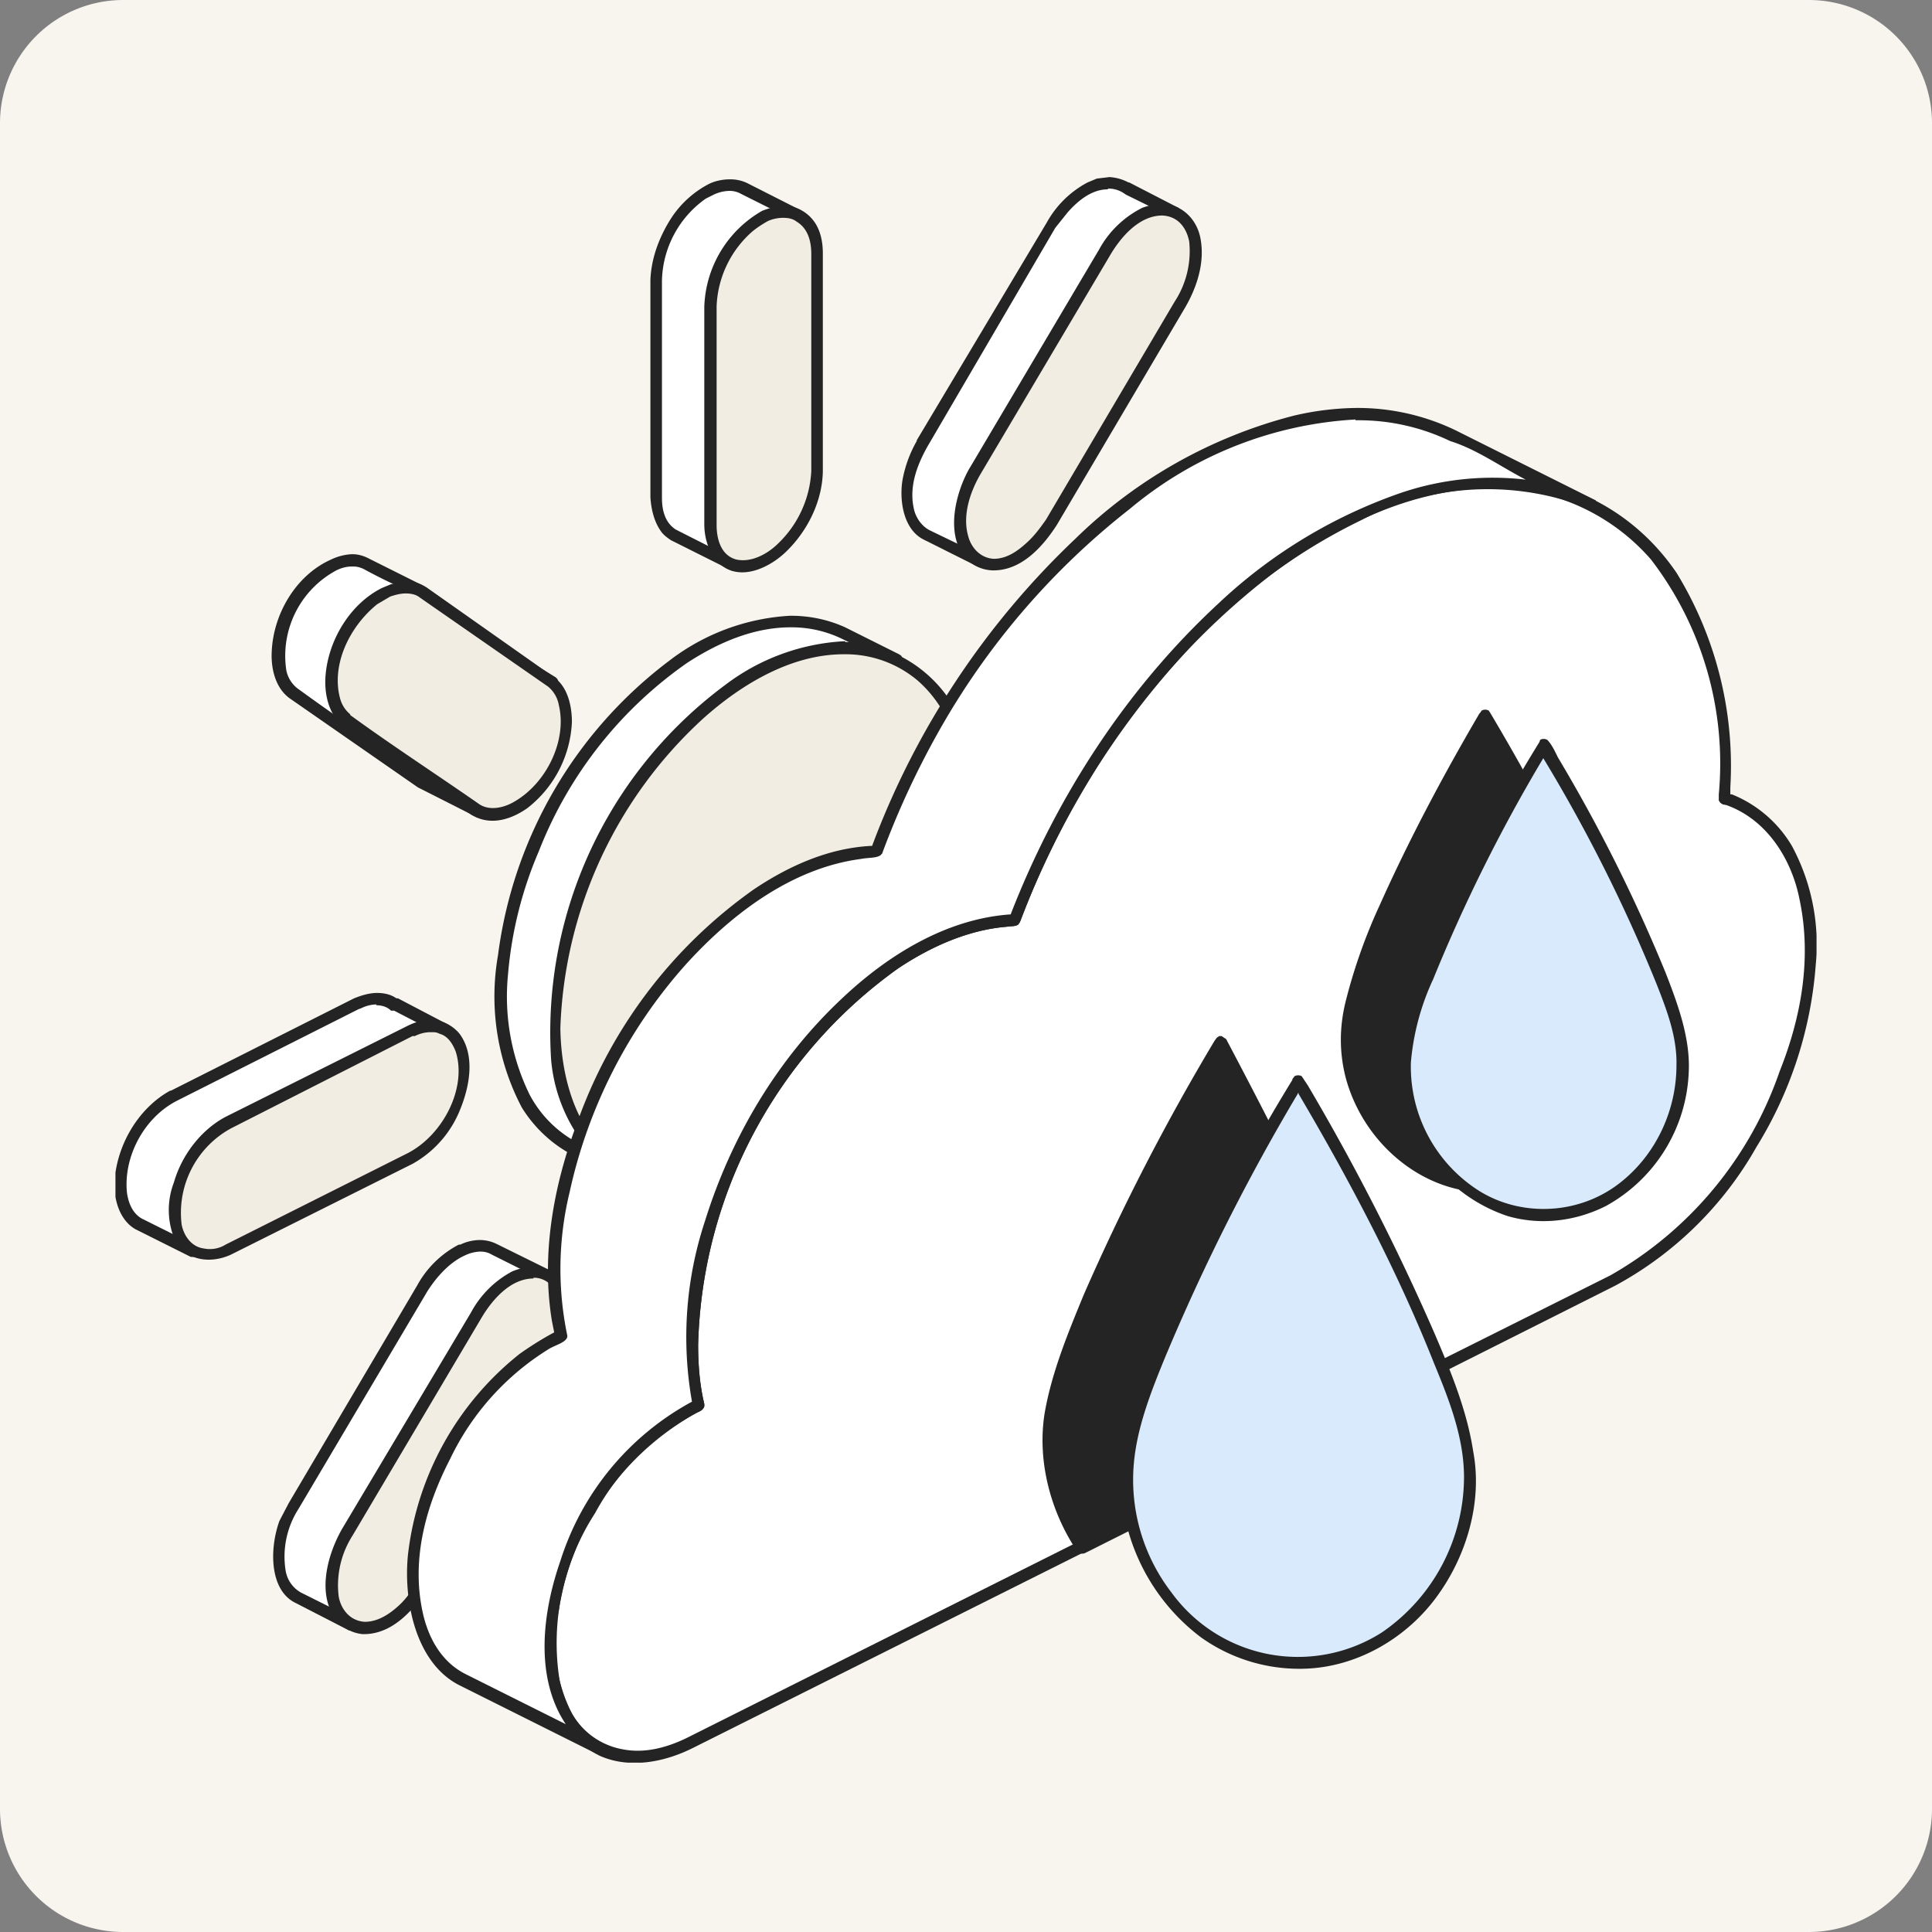 <svg xmlns="http://www.w3.org/2000/svg" width="251" height="251" fill="none"><rect width="100%" height="100%" fill="#808080" stroke="none"/><g clip-path="url(#A)"><path fill="#f8f5ef" d="M0 16A16 16 0 0 1 16 0h219a16 16 0 0 1 16 16v219a16 16 0 0 1-16 16H16a16 16 0 0 1-16-16V16Z"/><g fill-rule="evenodd" clip-path="url(#B)"><path fill="#fff" d="M38.7 207.6c-1.3-.7-2.3-2-2.5-4-.3-2.4.5-5.4 2-8l16.7-28.2.3-.5c1.2-1.8 2.7-3.3 4.3-4.2l.6-.3a5 5 0 0 1 4-.1l8 3.9L45.5 211l-7-3.4Zm49.1-.3c-1.5-.7-2.4-2.7-2.5-5V174a14.7 14.7 0 0 1 7.2-11.9c1.6-.7 3.2-.6 4.4 0l6.7 3.4-4.4 22.6v7.1a14.5 14.5 0 0 1-3 8.3l-1.4 7.2-7-3.5ZM52 140.8l-.9 1.5a13 13 0 0 1-4.8 4.8l-13 6.5L36 157l-10.8 5.5L18 159c-1-.6-1.9-1.7-2.2-3.2a13.9 13.9 0 0 1 6.8-13.5l23.6-11.8.3-.1c1.8-.8 3.5-.7 4.8.2l6.4 3.1L54 142l-2.1-1.1Zm73-10.9.5-.1a5 5 0 0 1 3.8 0l.3.3 16.8 11.6c2.1 1.5 2.6 5.7.9 9.8a14 14 0 0 1-5.5 6.5c-2 1.1-3.9 1.1-5.3.2l-16.7-11.5c-2-1.6-2.6-5.6-1-9.6 1.3-3.2 3.7-6 6.3-7.1Zm-8.5-40.8c1.9 3.4 3 8 3 13.2a55.6 55.6 0 0 1-27.2 46c-15 7.4-27.2-1-27.2-18.9a55.6 55.6 0 0 1 27.2-46c6.6-3.2 12.7-3.4 17.4-1l6.8 3.3v3.4Zm-61.2 12.8-.4-.2L38.2 90c-2.2-1.6-2.7-5.8-1-9.9 1.3-3 3.7-5.7 6.2-6.8l.4-.2c1.4-.5 2.7-.5 3.7 0l7 3.5V78l17.3 10.6-9.4 16.9-7-3.6Zm78.5-.5c-1.4-.7-2.4-2.2-2.5-4.4a14.2 14.2 0 0 1 6.9-12.3l23.6-11.8.3-.1c2-.9 3.8-.8 5 .4 1.8 1.7 2.2 5.3.8 9a14 14 0 0 1-6 7.2L142.7 99l-2 6-7-3.5ZM87.6 69.5c-1.4-.8-2.2-2.6-2.3-5v-28a14.7 14.7 0 0 1 7.2-12c1.6-.6 3-.6 4.2 0l7 3.5-4.5 24.2v5.5c0 2.3-1 5-2.3 7.2l-1.6 8.5-7.8-3.8Zm32.8 0c-1.6-.8-2.6-2.7-2.6-5.2 0-2.2.8-4.6 2-6.8l16.8-28.2c0-.2.1-.3.3-.5a13 13 0 0 1 4.2-4.2l.7-.3c1.7-.8 3.4-.7 4.6.2l6.5 3.2-25.6 45.2-7-3.5Z"/><path fill="#242424" d="M62.4 161.1a5 5 0 0 1 2.1.5l7.9 3.9.2.2.2.3v.6l-26.5 44.8-.2.2-.3.2h-.5l-7-3.6c-3.3-1.7-3.3-7-2-10.6l1.2-2.3L54.2 167a13 13 0 0 1 5.4-5.3h.2c.8-.4 1.7-.6 2.6-.6Zm32.4-.2a5 5 0 0 1 2.4.6l6.8 3.4.2.2.2.3v.4l-4.4 22.5v7a15 15 0 0 1-3.1 8.7l-1.4 7c-.1.4-.4.7-1 .5l-7-3.5c-2.1-1-3-3.7-3-5.8v-28.1a15.2 15.2 0 0 1 7.7-12.6c.2 0 1.6-.6 2.6-.6Zm-32.4 1.7a5 5 0 0 0-2 .5c-2 .9-3.7 2.8-4.9 4.7L38.8 196a11.5 11.5 0 0 0-1.7 8 4 4 0 0 0 2 2.9l6.2 3.1 25.6-43.5-7-3.5c-.5-.3-1-.4-1.5-.4Zm32.4-.1a5 5 0 0 0-2 .4l-1.9 1.2a14 14 0 0 0-4.8 10v28.3c0 1.6.6 3.4 2 4.2l6.1 3 1.2-6.1.8-1.3c1.3-2 2.2-4.4 2.2-6.8V188l4.3-22-6.2-3.2s-1-.4-1.7-.4ZM49 129c.9 0 1.8.2 2.5.7h.2L58 133l.3.2c0 .2.2.3.1.6v.3l-3.7 8-.2.3-.3.2h-.6l-1.4-.8a13.7 13.7 0 0 1-5.6 6l-12.2 6 2.2 2.8.2.3c0 .4 0 .7-.4 1l-10.9 5.4h-.7l-7.2-3.6c-2.1-1.2-2.9-4-2.7-6.5.4-4.7 3.2-9.3 7.2-11.5h.1l23.8-12c1-.4 2-.7 3-.7Zm-.1 1.5c-.7 0-1.4.2-2 .5l-.3.1L23 143c-4.3 2.2-7 7.3-6.5 12 .2 1.3.7 2.6 1.9 3.3l6.8 3.4 9.6-4.8-2.2-2.8-.2-.3c0-.3 0-.7.4-1l13-6.4c2.4-1.3 4.2-3.5 5.3-5.8l.2-.4.3-.1h.6l1.4.7 3-6.7-5.4-2.8h-.4c-.5-.5-1.2-.7-1.9-.7Zm78.5-2a5 5 0 0 1 2.6.8l16.7 11.6c1.8 1.3 2.3 3.7 2.3 5.8 0 4.3-2.4 8.6-5.8 11.2-2 1.4-4.5 2.3-6.9 1l-.3-.1-16.7-11.6c-2-1.5-2.5-4.4-2.3-6.4.4-4.8 3.3-9.6 7.6-11.7 1-.3 1.8-.6 2.8-.6Zm-.1 1.6c-.7 0-1.4.2-2 .5-1.1.4-1.7 1-2.2 1.4-3 2.7-5 6.7-4.5 10.7.2 1.2.6 2.5 1.6 3.2 5.4 4 11.1 7.7 16.7 11.6 1.5 1 3.7.3 5.1-.7 4-2.8 6.5-8.3 5.1-12.6a4.4 4.4 0 0 0-1.3-2l-16.7-11.6c-.5-.3-1.2-.5-1.8-.5ZM102.8 80c2.4 0 4.8.5 7 1.5l.2.1 6.8 3.4.3.2.2.5V89a29 29 0 0 1 1.7 4.5 39.7 39.7 0 0 1-.2 20.2 58.4 58.4 0 0 1-18.4 30.2c-5.7 4.8-12.7 8.6-20.2 7.9-5-.5-9.6-3.4-12.4-7.9a31 31 0 0 1-3.1-19.8A57 57 0 0 1 87 85.8a28.3 28.3 0 0 1 15.6-5.8h.2Zm-.1 1.5c-4.8 0-9.4 2-13.4 4.6A53.6 53.6 0 0 0 70 110.6a51.4 51.4 0 0 0-4 16 29 29 0 0 0 2.8 15.6 15 15 0 0 0 13.8 8 28 28 0 0 0 15.9-6.8c6.4-5.1 11.3-12 14.8-19a51.5 51.5 0 0 0 5.5-21.8v-2a26 26 0 0 0-2.7-10.8l-.2-.4v-.1l-.1-.2v-3l-6.4-3.1a15 15 0 0 0-6.5-1.5h-.1ZM45.8 72c.7 0 1.4.2 2 .5l7 3.5.2.2.2.4.1 1L72.2 88l.2.2.1.2v.6L63 105.8c-.2.3-.4.4-.7.4H62l-7.1-3.6-.6-.3-16.7-11.6c-1.9-1.4-2.4-4-2.3-6 .2-5 3.2-10 7.7-12a7 7 0 0 1 2.7-.7Zm118.8-.6c1.5 0 3 .8 3.8 2 1.3 2 1.3 4.7.8 7-.9 4-3.4 7.8-7 9.7l-18.8 9.4-1.9 5.6-.1.3-.3.2h-.7l-7-3.5c-1.8-1-2.8-3-3-5.2a15 15 0 0 1 7.4-13l23.7-11.7.4-.2a7 7 0 0 1 2.7-.6ZM45.7 73.6c-.7 0-1.4.2-2 .5a12.6 12.6 0 0 0-6.5 13 4 4 0 0 0 1.4 2.3c5.5 4 11.1 7.8 16.7 11.6l.4.2 6.4 3.2L70.7 89 54.1 78.7c-.3-.3-.3-.5-.3-.6v-1c-2.3-1-4.4-2-6.6-3.2-.7-.3-1-.3-1.5-.3Zm118.8-.6c-.7 0-1.4.2-2.1.5h-.2l-23.6 11.9h-.2c-4.5 2.5-7 8.4-6.2 12.4.2 1.2.8 2.3 2 2.9l6.1 3.1 1.8-5.1.1-.3.3-.2 19-9.5a12 12 0 0 0 4.4-4.3c1.6-2.6 2.7-5.7 1.8-8.7l-.1-.4c-.4-1.2-1.5-2.3-3-2.3h-.1ZM94.9 23.3a5 5 0 0 1 2.2.5l6.9 3.5.2.2.2.3v.3L100 52.3v5.4c0 2.6-1 5.2-2.4 7.5l-1.5 8.4c-.2.4-.4.7-1.1.5l-7.8-3.9s-.8-.5-1.2-1c-1-1.3-1.4-3-1.5-4.6V36.4c.1-2.8 1.1-5.5 2.6-7.9a13 13 0 0 1 5-4.6c.8-.4 1.8-.6 2.7-.6ZM144 23a6 6 0 0 1 2.6.7h.1l6.4 3.3.2.2.2.2v.6L128 73.3l-.7.4-.3-.1-7-3.5c-2.8-1.4-3.2-5.5-2.7-8a16 16 0 0 1 1.8-4.8v-.1L136 28.9a13 13 0 0 1 5.3-5.2l1.2-.5 1.7-.2Zm-49.3 1.8a5 5 0 0 0-2 .5l-1 .5A13.4 13.4 0 0 0 86 36.4v28.3c0 1.6.4 3.2 1.8 4.1l6.9 3.5 1.3-7.5.8-1.6a12 12 0 0 0 1.5-5.6v-5.5l4.4-23.7-6.4-3.2a3 3 0 0 0-1.6-.4Zm49.2-.2c-2 0-3.8 1.4-5.2 3l-1.6 2L120.5 58c-1.4 2.5-2.5 5.4-1.7 8.4.3 1 1 2 2 2.5l6.2 3L151.8 28l-5.5-2.7-.3-.2c-.6-.4-1.3-.6-2-.6Z"/><path fill="#f2ede2" d="M99.5 165.7c3.4-1.5 6.5.4 6.6 4.6v28.5c0 2.3-.8 5-2.3 7.3-2.3 3.7-6.2 6-8.8 4.8-1.7-.7-2.7-2.7-2.7-5.2v-28.2a14.7 14.7 0 0 1 7.2-11.8Zm-32.5.1c2.8-1.1 5.3-.2 6.2 2.3 1 2.5.3 6.4-1.6 9.6L55 205.9a12.7 12.7 0 0 1-5.2 5c-3.2 1.4-6.1-.1-6.6-3.8-.2-2.4.5-5.4 2-8L61.8 171l.3-.5c1.2-1.9 2.7-3.4 4.3-4.2l.6-.4Zm65-32.4.4-.2c1.5-.5 2.8-.4 3.9.2l.3.1 16.7 11.6c2.2 1.6 2.7 5.8 1 9.9a14 14 0 0 1-5.6 6.5c-1.9 1-3.8 1.1-5.2.2l-16.7-11.6c-2.1-1.5-2.7-5.5-1-9.5 1.2-3.2 3.7-6 6.2-7.2ZM99.2 87c15-7.4 27.2 1 27.2 18.9a55.6 55.6 0 0 1-27.2 46c-15 7.4-27.2-1-27.2-18.9a55.6 55.6 0 0 1 27.2-46Zm-46 63.6-23.6 11.8c-3 1.5-6 .3-6.7-3-.5-2.4.1-5.5 1.6-8.2a13 13 0 0 1 5.1-5.3L53.3 134l.2-.1c2-.9 3.9-.7 5.1.4 2.2 2 2 7.2-.5 11.5-1.3 2.1-3 3.8-4.8 4.7ZM168.9 93 145 104.7c-3.4 1.6-6.6-.1-6.9-4.2a15 15 0 0 1 4-10.1c1-1 2-1.7 3-2.3l23.6-11.8h.2c2-1 3.9-.8 5.1.4 1.8 1.6 2.1 5.3.7 9a14 14 0 0 1-6 7.2Zm-20-65.2c2.8-1.2 5.5 0 6.3 3 .6 2.4 0 5.9-1.8 8.9l-16.7 28.2a12.7 12.7 0 0 1-5.2 5c-3.5 1.6-6.7-.6-6.6-5 0-2.2.7-4.6 2-6.8l16.7-28.2.3-.5c1.2-1.9 2.7-3.4 4.3-4.2l.6-.4Zm-98.7 49 .5-.1c1.4-.6 2.7-.5 3.8 0l.3.3 16.7 11.5c2.3 1.7 2.7 6.2.7 10.4a13.7 13.7 0 0 1-5.2 6c-2 1.1-3.9 1.1-5.3.2L45.1 93.6c-2.2-1.6-2.6-5.8-1-9.9a15 15 0 0 1 6.2-6.9ZM99.5 28c3.4-1.5 6.5.4 6.6 4.7V61a15 15 0 0 1-5.4 10.8c-2.1 1.6-4.5 2-6.1 1.2-1.5-.9-2.3-2.7-2.3-5V39.8A14.7 14.7 0 0 1 99.5 28Z"/><path fill="#242424" d="M69.4 164.6c1.8 0 3.5 1 4.4 2.8 1.2 2.6.6 5.6-.3 8.2-.4.9-.7 1.7-1.2 2.4l-16.7 28.3c-2 3.1-4.8 6.1-8.5 6a5 5 0 0 1-3.8-2.4c-2-3.3-.7-8 1.1-11.2l16.8-28.2a13 13 0 0 1 5.3-5.3c.9-.4 1.9-.6 2.9-.6Zm32.4-.2a5 5 0 0 1 4.4 2.8c.5 1 .7 2.2.7 3.3v28.3c0 5.3-3.3 11-8.2 12.7-1.6.6-3.4.7-4.8-.3-1.7-1.2-2.4-3.4-2.4-5.5v-28.2a15 15 0 0 1 5.7-11.4 10 10 0 0 1 1.8-1c.2-.1 1.7-.7 2.8-.7Zm-32.5 1.7c-3 0-5.4 2.8-6.8 5.2l-16.7 28.2a12 12 0 0 0-1.8 7.9c.3 1.7 1.5 3.2 3.4 3.3 1.7 0 3.2-1 4.4-2.1 1-.9 1.7-2 2.4-3L71 177.2c1.3-2.4 2.2-5 1.8-7.8-.3-1.6-1.4-3.3-3.3-3.4h-.2Zm32.4-.1a5 5 0 0 0-1.9.4s-1.3.7-2.2 1.5a14 14 0 0 0-4.6 9.6v28.2c0 1.9.6 4.2 2.8 4.6 1.8.4 3.6-.7 4.9-1.7 2.8-2.4 4.6-6.2 4.7-9.8v-28.2c0-1.6-.4-3.3-1.9-4.2-.5-.3-1.1-.4-1.8-.4ZM56 132.5c1.4 0 2.8.7 3.7 1.8 2 2.7 1.4 6.6.1 9.8a14 14 0 0 1-6.2 7.1L30 163c-2.6 1.2-6 .9-7.4-2.2a10 10 0 0 1 0-7.2c1-3.5 3.5-6.8 6.7-8.5l23.6-11.8c1-.5 2-.8 3.1-.8Zm78.4-.4c1 0 1.8.3 2.6.8l16.8 11.6c2 1.5 2.5 4.5 2.2 6.9-.4 4-2.6 7.7-5.8 10-2 1.5-4.5 2.4-6.8 1.1-.1 0-.2 0-.3-.2l-16.8-11.5c-1.7-1.3-2.3-3.7-2.3-5.6 0-5.1 3.2-10.4 7.6-12.5.9-.4 1.8-.6 2.8-.6Zm-78.5 2c-.7 0-1.4.2-2 .5h-.3l-23.6 12a12.5 12.5 0 0 0-6.4 12.5c.3 1.5 1.3 2.9 2.9 3.1 1 .2 2 0 2.8-.5L53 149.8c4.6-2.4 7.7-8.5 6.2-13.2-.4-1-1-2-2.1-2.3-.4-.2-.6-.2-1-.2Zm78.4-.4c-.7 0-1.3.1-2 .4l-.5.3c-4.6 2.6-7.5 8.9-5.8 13.4.3.6.7 1.3 1.2 1.7 5.5 4 11.2 7.7 16.7 11.6 1.4.8 3.3.4 4.6-.3 4.4-2.6 7-8.6 5.7-13a4 4 0 0 0-1.3-2l-16.7-11.6c-.6-.4-1.2-.5-1.9-.5Zm-24.5-50.3a17 17 0 0 1 15.6 11.7c2.4 6.5 2.1 13.9.6 20.5a58.7 58.7 0 0 1-17.7 30.8 35 35 0 0 1-14.4 8.1c-4.6 1.2-9.7.9-13.8-1.7a21 21 0 0 1-8.5-15.1A56.2 56.2 0 0 1 94.2 89a28 28 0 0 1 15.6-5.7Zm-.2 1.6c-6.8 0-13.3 3.9-18.3 8.4a57.1 57.1 0 0 0-18.5 40.2c.1 6.1 1.8 12.5 6.3 16.5 2.5 2.2 5.7 3.5 9.1 3.6 7.3.2 14.4-4 19.8-9.2a55.8 55.8 0 0 0 17.6-38.5v-1.2c-.2-6-1.7-12.3-6.4-16.4a14.5 14.5 0 0 0-9.3-3.4h-.3Zm-56.9-9.5c1 0 1.9.3 2.7.8L72 88c1.8 1.3 2.3 3.8 2.3 5.8a15 15 0 0 1-5.8 11.2c-2 1.4-4.6 2.3-7 1l-.2-.1-16.7-11.6c-2-1.5-2.5-4.4-2.3-6.6.4-4.7 3.3-9.3 7.3-11.3l1.2-.5 1.8-.3Zm118.8-.6c3.1 0 5.3 3.3 5 7.4-.5 4.7-3.4 9.2-7.4 11.3l-23.6 11.8c-2.6 1.2-6.1.8-7.5-2.5-1.4-3.2-.3-7 1.5-10.2 1.3-2.2 3-4 5.3-5.2l23.6-11.8c1-.5 2-.8 3.1-.8ZM52.7 77.1c-.7 0-1.4.2-2 .4l-1.7 1c-3.7 3-6 8-4.8 12.3a4 4 0 0 0 1.3 2v.1c5.5 4 11.2 7.7 16.8 11.6 1.4.9 3.3.4 4.6-.4 4.1-2.4 6.8-7.9 5.7-12.5a4 4 0 0 0-1.4-2.4L54.5 77.6c-.5-.4-1.2-.5-1.8-.5Zm118.7-.6c-.7 0-1.4.1-2 .4l-.3.1-23.6 11.8-.1.1c-4.3 2.3-7 7.7-6.3 12 .2 1.7 1.2 3.3 2.9 3.6 1 .1 2-.1 2.8-.5l23.6-11.8c4.6-2.4 7.5-8.6 6.2-13-.4-1.5-1.5-2.7-3.1-2.7Zm-69.6-49.8a5 5 0 0 1 4.4 2.8c.5 1 .7 2.2.7 3.4v28.4c-.1 3.9-2 7.7-4.8 10.4-2.5 2.4-6.7 4.1-9.2.9-1-1.3-1.4-3-1.4-4.5V39.9A14.9 14.9 0 0 1 99 27.4c.2-.1 1.6-.6 2.7-.7h.1Zm49.2-.2c2.5 0 4.6 2 5 4.7.5 3-.5 6.1-2 8.7l-16.7 28.3c-2 3.1-4.8 6-8.4 5.9a5 5 0 0 1-4-2.3c-1.5-2.6-1-6 0-8.7.3-.8.7-1.7 1.2-2.5l16.7-28.2a13 13 0 0 1 5.6-5.4c.8-.3 1.7-.5 2.6-.5Zm-49.3 1.8a5 5 0 0 0-1.9.4s-1.3.7-2.2 1.5a13.6 13.6 0 0 0-4.5 9.6v28.4c0 1.9.6 4 2.6 4.5 1.9.4 4-.7 5.4-2.1a14 14 0 0 0 4.3-9.4V33c0-1.6-.4-3.3-1.9-4.2-.5-.4-1.1-.5-1.8-.5ZM151 28c-3 0-5.4 2.8-6.8 5.2l-16.7 28.2c-1.5 2.5-2.5 5.6-1.7 8.3.4 1.5 1.6 2.8 3.3 2.9 1.7 0 3.1-1 4.3-2.1 1-.9 1.8-2 2.5-3l16.7-28.3a12 12 0 0 0 1.9-7.8c-.3-1.6-1.3-3.3-3.5-3.4Z"/><path fill="#fff" d="M131.8 119.5c8.3-22.1 24.5-42.5 43.1-51.8C202.1 54 224.1 69 224.1 101v2.6c6.7 2.1 11.1 9 11.1 19.5a52.5 52.5 0 0 1-25.7 43.2L175 183.7l-85 42.7c-10.2 5-18.4-.6-18.4-12.5a37.5 37.5 0 0 1 19.2-31.3c-.6-2.5-.9-5.3-.9-8.3 0-20 13.8-43.1 30.7-51.6 4-2 7.8-3 11.3-3.2Z"/><g fill="#242424"><path d="M194.2 61.9c9.2 0 18 4.3 23.6 12.5a48 48 0 0 1 7 27.9v.9h.2a16 16 0 0 1 7.8 6.7 27 27 0 0 1 3.1 15.4 52.3 52.3 0 0 1-7.7 23.7 46.5 46.5 0 0 1-18.3 18l-34.6 17.4L90 227.1c-3.8 1.9-8.3 2.7-12.1 1a12.7 12.7 0 0 1-6.6-8.5 28.9 28.9 0 0 1 1.3-16.7 35.8 35.8 0 0 1 17.1-20.8 48 48 0 0 1 1.7-23.5c3.4-10.9 9.4-21 17.7-28.8 6-5.7 13.6-10.4 21.9-11h.1a105.1 105.1 0 0 1 27-40.4c7-6.4 15.1-11.8 24.3-14.6 3.8-1.2 7.8-2 11.7-2v.1zm-.1 1.5c-10.6 0-20.7 5-29 11.3a95.8 95.8 0 0 0-23.7 26.8c-3.5 5.8-6.4 11.8-8.8 18l-.1.3-.2.3c-.4.3-1 .2-1.5.3-5 .4-9.9 2.6-14.1 5.4a62 62 0 0 0-26 48.9c0 2.6.2 5.2.8 7.7v.3c-.1.4-.4.6-.9.8a35.6 35.6 0 0 0-18 25.7 20 20 0 0 0 1.8 13.6 9.6 9.6 0 0 0 6.7 4.5c2.8.5 5.7-.3 8.3-1.6l85.2-42.7 34.6-17.3a48.7 48.7 0 0 0 22-26.5c2.8-7 4.2-14.7 2.6-22.3-1-5.2-4.2-10.4-9.5-12.3l-.5-.1-.3-.2-.2-.3v-.8a43.5 43.5 0 0 0-8.8-30.5 27 27 0 0 0-20.3-9.3h-.1zM193 93s-18 30.5-18 41.4 8 19.7 18 19.7 18-8.8 18-19.7S193 93 193 93z"/><path d="m193.1 92.2.3.1.2.3c5.7 9.6 11 19.5 15 29.8a47 47 0 0 1 3 9.5c.7 4.5-.4 9.2-2.5 13a19 19 0 0 1-16.3 10c-8.3-.1-15.8-6.6-18-15-.8-3.2-.8-6.4 0-9.7a71 71 0 0 1 4.4-12.5c3.8-8.5 8.2-16.8 13-25l.1-.1.2-.3.3-.1h.3Zm-.2 2.5a224 224 0 0 0-13.8 27.2 47.3 47.3 0 0 0-3.2 10.5c-.7 4.4.6 9 2.9 12.7 3 5 8.5 8.3 14.5 8.2 7.3-.1 13.9-5.6 16.1-13 1-3.2 1-6.5.3-9.8-1.4-5.9-4-11.4-6.6-17-3-6.3-6.4-12.5-10-18.7l-.1-.3-.1.2ZM140.6 201c-2.7-4-4.4-9-4.4-14.4 0-13.4 22.4-51.2 22.4-51.2s17.3 32 21.4 46L140.6 201Z"/><path d="m158.7 134.6.3.2.3.2c5.6 10.6 11 21.2 15.9 32 2 4.6 4 9.2 5.5 14 0 0 .2.6-.1.9l-.2.1-39.5 19.8c-.4.1-.6 0-.8 0l-.3-.5-.4-.6c-3.1-5-4.6-11.2-3.7-17 .9-5.3 3-10.4 5.1-15.5a293 293 0 0 1 17-33l.3-.4.3-.2h.3Zm-.2 2.5a253.5 253.5 0 0 0-18.2 36.5 39.5 39.5 0 0 0-3.3 13 25 25 0 0 0 3.9 13.5l38.2-19.2c-2-6.4-5-12.6-7.8-18.7-4-8.4-8.3-16.8-12.7-25 0 0 0-.3-.1-.1Z"/></g><path fill="#d8eafb" d="M168.7 140.4s-22.4 37.8-22.4 51.3c0 13.4 10 24.4 22.4 24.4 12.3 0 22.3-11 22.3-24.4 0-13.5-22.3-51.3-22.3-51.3Z"/><path fill="#242424" d="m169.1 139.8.8 1.2a297 297 0 0 1 16.5 32.3c2.1 4.9 4.2 10 5 15.3 1.2 6.4-.8 13.3-4.5 18.5-4 5.7-10.7 9.6-17.7 9.7a22 22 0 0 1-13.2-4.1 26.2 26.2 0 0 1-10.4-20.7c0-4.4 1.4-8.6 2.9-12.6a242 242 0 0 1 19.4-39.1v-.1l.3-.4.3-.1h.3l.3.1Zm-.5 2.3a273.2 273.2 0 0 0-17.3 34.4c-1.8 4.4-3.6 9-4 13.7a24 24 0 0 0 4.9 16.7 20.3 20.3 0 0 0 27.3 5.2 24.5 24.5 0 0 0 10.7-20.2c0-5.2-2-10.2-3.9-14.8-4.8-12.1-11-23.8-17.6-35 0 0 0-.3-.1 0Z"/><path fill="#d8eafb" d="M200.6 96.8s-18 30.5-18 41.4 8 19.7 18 19.7 18-8.8 18-19.7-18-41.4-18-41.4z"/><path fill="#242424" d="M201 96.1c.6.6 1 1.5 1.4 2.3a209 209 0 0 1 14 28c1.6 4.1 3.2 8.5 3 12.8a20.8 20.8 0 0 1-10.8 17.5c-4 2-8.5 2.5-12.7 1.3a20.6 20.6 0 0 1-14.1-19.7c0-3.3 1-6.6 2.2-9.7a192.7 192.7 0 0 1 16-32.2l.1-.3.3-.1h.3l.3.1Zm-.5 2.4a211.6 211.6 0 0 0-14.3 28.7 32.1 32.1 0 0 0-2.9 10.8 19.1 19.1 0 0 0 9 16.8c5.6 3.4 13.2 3 18.5-1.4 4.4-3.6 7-9.2 7-15 .1-3.7-1.3-7.3-2.6-10.6a205.5 205.5 0 0 0-14.7-29.3Z"/><path fill="#fff" d="m78 227.2-18-9c-4-2-6.5-6.6-6.5-13.3a37.5 37.5 0 0 1 19.3-31.3c-.6-2.5-.9-5.3-.9-8.3 0-20 13.8-43 30.7-51.6 4-2 7.8-3 11.2-3 8.4-22.3 24.6-42.6 43.2-52 12.1-6 23.2-6.4 31.8-2.1l17.9 9c-8.6-4.4-19.7-4-31.8 2-18.6 9.4-34.8 29.8-43.1 52-3.5 0-7.3 1-11.3 3a62.6 62.6 0 0 0-30.7 51.7c0 3 .3 5.8 1 8.3l-1 .4c-10.1 5-18.3 19-18.3 30.9 0 6.6 2.5 11.3 6.5 13.3Z"/><path fill="#242424" d="M176.3 53a29.3 29.3 0 0 1 12.8 2.9l18 9 .2.1.2.5-.1.3-.2.3-.3.1-.3.1-2-.9a35.6 35.6 0 0 0-27.8 2.2 74.7 74.7 0 0 0-23.2 17.6 107 107 0 0 0-21 34.4l-.1.2-.2.3c-.4.3-1 .2-1.5.3-5 .4-9.9 2.6-14.1 5.4a62 62 0 0 0-26 48.9c0 2.6.2 5.2.8 7.7v.3c-.1.3-.4.6-.9.8a31.9 31.9 0 0 0-13.3 13.1 31 31 0 0 0-4.6 21.7c.7 3.3 2.4 6.6 5.6 8.2l.2.1.2.6v.3l-.2.2-.3.2h-.6l-18-9C54 216 52.4 208 53 202a39 39 0 0 1 14.5-26.1c1.4-1 3-2 4.5-2.8l-.3-1.5c-1.4-8.6.2-17.5 3.2-25.5A62.7 62.7 0 0 1 98 115.5c4.5-3 9.6-5.3 15.1-5.6h.2A106 106 0 0 1 139.7 70a63 63 0 0 1 28.4-16 37 37 0 0 1 8.2-1Zm-.2 1.5a50 50 0 0 0-29.3 11.6 97.3 97.3 0 0 0-25 29.2c-2.8 5-5.2 10.2-7.2 15.6l-.2.2c-.5.4-1.6.3-2.6.5-9 1.2-16.8 7.2-22.7 13.7A65.3 65.3 0 0 0 74 154.9a42.3 42.3 0 0 0-.3 18.6v.2c-.2.7-1.4 1-2.3 1.5a34 34 0 0 0-12.9 14.3c-3.1 6-5.1 12.9-3.6 19.9.7 3.3 2.4 6.5 5.6 8.1l13 6.5c-4-6-3.1-14.3-.7-21.2a35.8 35.8 0 0 1 17.1-20.7 48 48 0 0 1 1.7-23.5c3.4-10.9 9.4-21 17.7-28.8 6-5.7 13.6-10.4 21.9-11h.1c5.9-15.2 15-29.3 27-40.4A65.9 65.9 0 0 1 182.1 64a37.1 37.1 0 0 1 16-1.7h.1c-3.3-1.7-6.3-3.9-9.8-5a27.4 27.4 0 0 0-12-2.7h-.3Z"/></g></g><defs><clipPath id="A"><path fill="#fff" d="M0 0h251v251H0z"/></clipPath><clipPath id="B"><path fill="#fff" d="M15 23h221v206H15z"/></clipPath></defs></svg>
